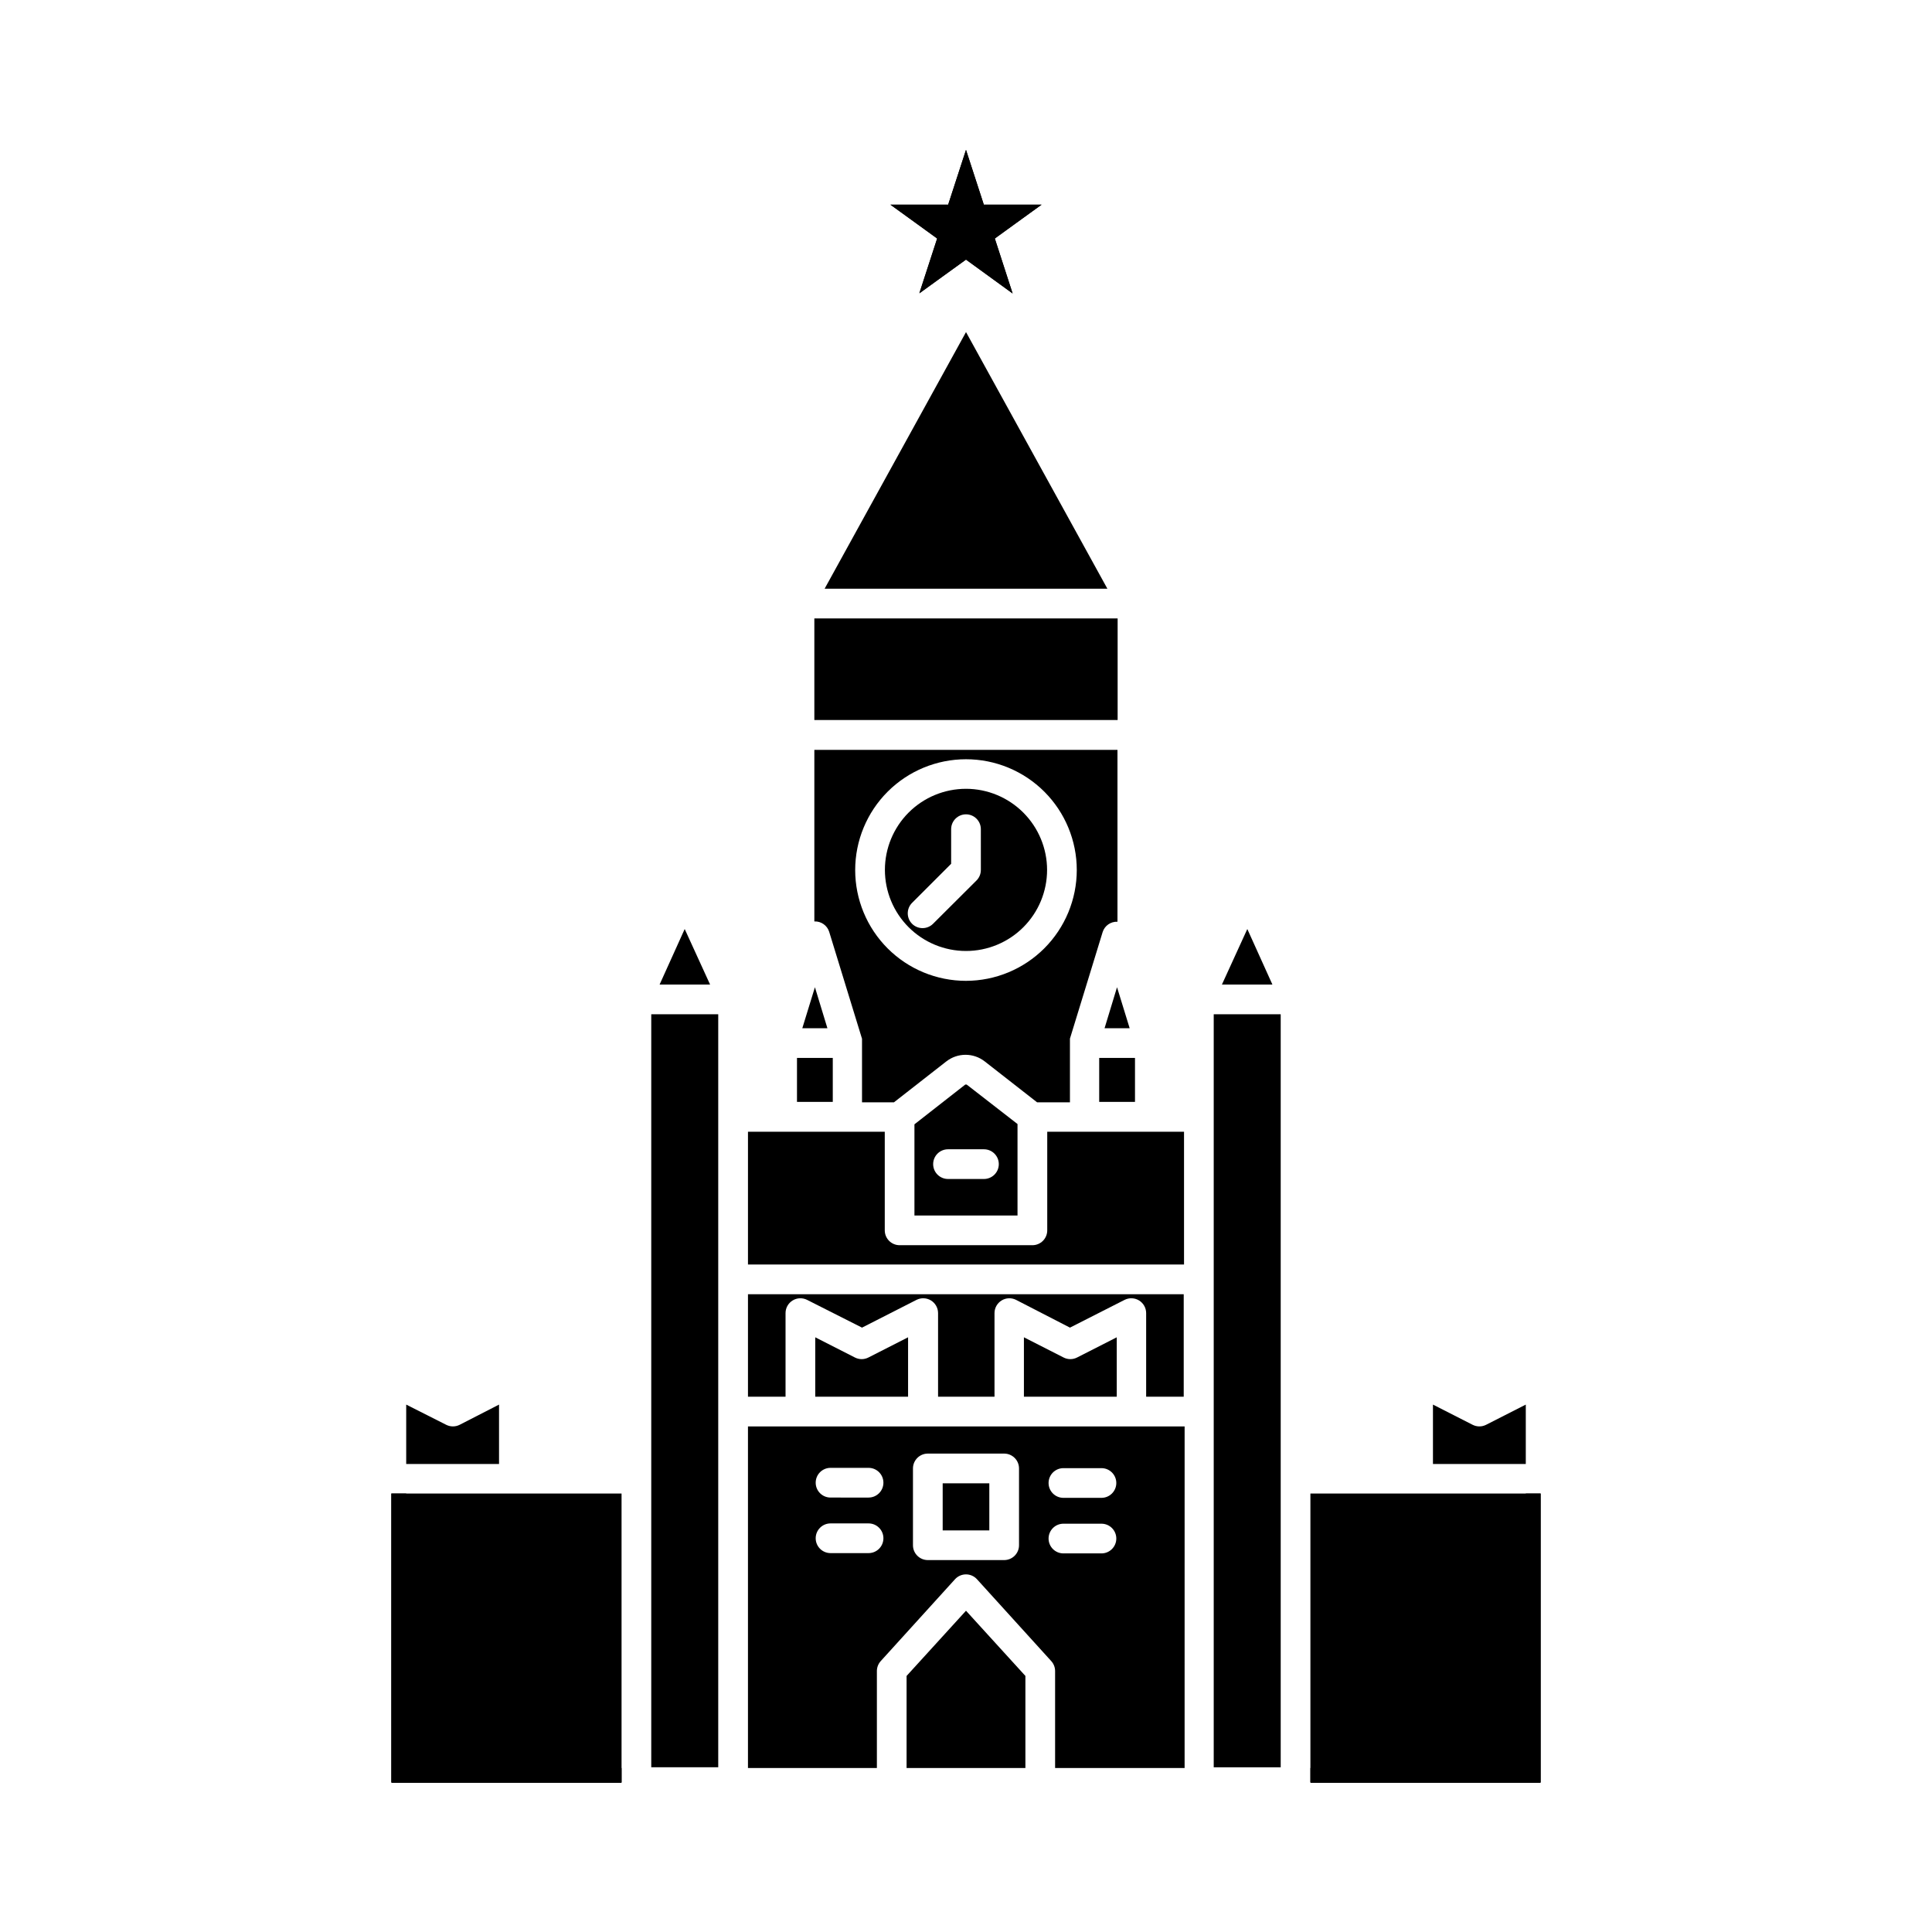 <?xml version="1.0" encoding="UTF-8"?>
<!-- Uploaded to: SVG Repo, www.svgrepo.com, Generator: SVG Repo Mixer Tools -->
<svg fill="#000000" width="800px" height="800px" version="1.1" viewBox="144 144 512 512" xmlns="http://www.w3.org/2000/svg">
 <g>
  <path d="m407.63 207.25 4.727 14.523-12.359-8.977-12.359 8.977 4.723-14.523-12.398-9.016h15.309l4.727-14.523 4.723 14.523h15.309z"/>
  <path d="m251.65 612.54v-72.738h-3.938l0.004 76.676h61.008v-3.938z"/>
  <path d="m548.35 539.8v72.738h-57.074v3.938h61.008v-76.676zm-28.535 0h-28.539"/>
  <path d="m437.47 300.02h-74.941l37.473-68.016z"/>
  <path d="m359.81 307.89h80.375v26.922h-80.375z"/>
  <path d="m420.03 198.24h-15.309l-4.723-14.523-4.723 14.523h-15.312l12.398 8.895-4.723 14.523 12.359-8.855 12.359 8.973-4.727-14.641zm-16.098 10.234 0.984 2.992-2.559-1.852c-1.383-1.012-3.262-1.012-4.644 0l-2.559 1.852 0.984-2.992c0.535-1.621-0.039-3.402-1.418-4.41l-2.598-1.887h3.191c1.773 0.086 3.387-1.027 3.934-2.719l0.984-3.031 0.984 3.031c0.547 1.691 2.16 2.805 3.938 2.719h2.715l-2.598 1.891v-0.004c-1.352 1.027-1.891 2.805-1.34 4.41z"/>
  <path d="m359.81 342.73v45.461c1.785-0.082 3.402 1.047 3.934 2.754l8.699 28.34v0.395c0.02 0.234 0.02 0.473 0 0.707v15.742h8.461l13.855-10.824v0.004c3.004-2.367 7.234-2.367 10.234 0l13.855 10.824h8.699v-15.746c-0.02-0.234-0.02-0.473 0-0.707v-0.434l8.66-28.223c0.531-1.703 2.148-2.836 3.934-2.754v-45.539zm40.188 61.203c-7.789 0-15.258-3.094-20.766-8.598-5.504-5.508-8.598-12.977-8.598-20.766 0-7.785 3.094-15.254 8.598-20.762 5.508-5.504 12.977-8.598 20.766-8.598 7.785 0 15.254 3.094 20.762 8.598 5.508 5.508 8.598 12.977 8.598 20.762-0.008 7.785-3.106 15.25-8.609 20.754-5.504 5.504-12.969 8.602-20.75 8.609z"/>
  <path d="m356.62 416.49h6.652l-3.309-10.863z"/>
  <path d="m436.72 416.49h6.652l-3.348-10.863z"/>
  <path d="m548.35 516.23v15.742h-24.602v-15.742l10.508 5.352h0.004c1.121 0.574 2.453 0.574 3.578 0z"/>
  <path d="m425.86 503.75-10.512-5.352v15.742h24.602v-15.742l-10.508 5.352c-1.125 0.578-2.457 0.578-3.582 0z"/>
  <path d="m370.56 503.75-10.512-5.352v15.742l24.602 0.004v-15.746l-10.508 5.352c-1.125 0.578-2.457 0.578-3.582 0z"/>
  <path d="m342.22 486.98v27.16h9.957v-22.16c0.004-1.367 0.715-2.629 1.879-3.344 1.16-0.715 2.609-0.773 3.828-0.16l14.562 7.359 14.445-7.359c1.219-0.613 2.668-0.555 3.832 0.16 1.16 0.715 1.871 1.977 1.875 3.344v22.16h14.957v-22.16c0.004-1.367 0.715-2.629 1.879-3.344 1.16-0.715 2.609-0.773 3.828-0.16l14.289 7.359 14.484-7.359c1.219-0.613 2.668-0.555 3.832 0.16 1.16 0.715 1.871 1.977 1.875 3.344v22.16h9.957v-27.16z"/>
  <path d="m400 353.04c-5.699 0-11.168 2.262-15.199 6.293-4.027 4.031-6.293 9.496-6.293 15.195s2.266 11.168 6.293 15.199c4.031 4.027 9.5 6.293 15.199 6.293s11.164-2.266 15.195-6.293c4.031-4.031 6.293-9.5 6.293-15.199-0.008-5.695-2.277-11.156-6.305-15.184s-9.488-6.297-15.184-6.305zm3.938 21.492-0.004-0.004c0.008 1.047-0.402 2.055-1.141 2.797l-11.531 11.492c-1.535 1.527-4.016 1.527-5.551 0-1.527-1.535-1.527-4.016 0-5.551l10.352-10.352v-9.172c0-2.172 1.762-3.934 3.938-3.934 2.172 0 3.934 1.762 3.934 3.934z"/>
  <path d="m316.59 412.79h17.75v199.55h-17.75z"/>
  <path d="m519.81 539.8h32.469v76.477h-61.008v-76.477z"/>
  <path d="m467.82 404.92h13.383l-6.652-14.719z"/>
  <path d="m483.4 412.79h-17.75v199.56h17.75z"/>
  <path d="m276.25 516.23v15.742h-24.602v-15.742l10.59 5.352c1.125 0.574 2.457 0.574 3.582 0z"/>
  <path d="m400.27 431.49c-0.164-0.121-0.387-0.121-0.551 0l-13.383 10.469v24.168h27.316v-24.246zm4.488 24.953h-9.527c-2.172 0-3.934-1.762-3.934-3.938 0-2.172 1.762-3.934 3.934-3.934h9.527c2.172 0 3.934 1.762 3.934 3.934 0 2.176-1.762 3.938-3.934 3.938z"/>
  <path d="m318.8 404.92h13.383l-6.731-14.719z"/>
  <path d="m247.71 539.8h61.008v76.477h-61.008z"/>
  <path d="m355.21 424.36h9.484v11.652h-9.484z"/>
  <path d="m435.3 424.36h9.484v11.652h-9.484z"/>
  <path d="m393.82 537.09v12.477h12.359v-12.477zm0 0v12.477h12.359v-12.477zm0 0v12.477h12.359v-12.477zm6.18 33.77-15.742 17.277-0.004 24.406h31.488v-24.402zm-6.18-33.77v12.477h12.359v-12.477zm-51.602-15.074v90.527h34.164v-25.703c0.004-0.973 0.367-1.914 1.023-2.637l19.68-21.688c0.746-0.82 1.805-1.289 2.914-1.289s2.164 0.469 2.91 1.289l19.68 21.688c0.656 0.723 1.023 1.664 1.023 2.637v25.703h34.32l0.004-90.527zm31.961 33.574h-10.078c-2.172 0-3.934-1.762-3.934-3.938 0-2.172 1.762-3.934 3.934-3.934h10.078c2.172 0 3.934 1.762 3.934 3.934 0 2.176-1.762 3.938-3.934 3.938zm0-14.719-10.078-0.004c-2.172 0-3.934-1.762-3.934-3.934 0-2.176 1.762-3.938 3.934-3.938h10.078c2.172 0 3.934 1.762 3.934 3.938 0 2.172-1.762 3.934-3.934 3.934zm39.871 12.633c0 1.043-0.414 2.043-1.152 2.781-0.738 0.738-1.742 1.152-2.785 1.152h-20.23c-2.172 0-3.938-1.762-3.938-3.934v-20.352c0-2.172 1.766-3.934 3.938-3.934h20.23c1.043 0 2.047 0.414 2.785 1.152 0.738 0.738 1.152 1.738 1.152 2.781zm21.844 2.164h-10.074c-2.176 0-3.938-1.762-3.938-3.938 0-2.172 1.762-3.934 3.938-3.934h10.078-0.004c2.176 0 3.938 1.762 3.938 3.934 0 2.176-1.762 3.938-3.938 3.938zm0-14.719-10.074-0.004c-2.176 0-3.938-1.762-3.938-3.934 0-2.176 1.762-3.938 3.938-3.938h10.078-0.004c2.176 0 3.938 1.762 3.938 3.938 0 2.172-1.762 3.934-3.938 3.934zm-51.641 47.191v24.402h31.488v-24.402l-15.742-17.277zm9.566-38.574h12.359v-12.477h-12.359zm0-12.359v12.359h12.359v-12.477zm0 0v12.359h12.359v-12.477zm0 0v12.359h12.359v-12.477zm0 0v12.359h12.359v-12.477z"/>
  <path d="m342.22 479.11h115.56v-35.188h-36.25v26.133c0 1.043-0.414 2.047-1.152 2.785s-1.738 1.152-2.781 1.152h-35.188c-2.176 0-3.938-1.762-3.938-3.938v-26.133h-36.25z"/>
 </g>
</svg>